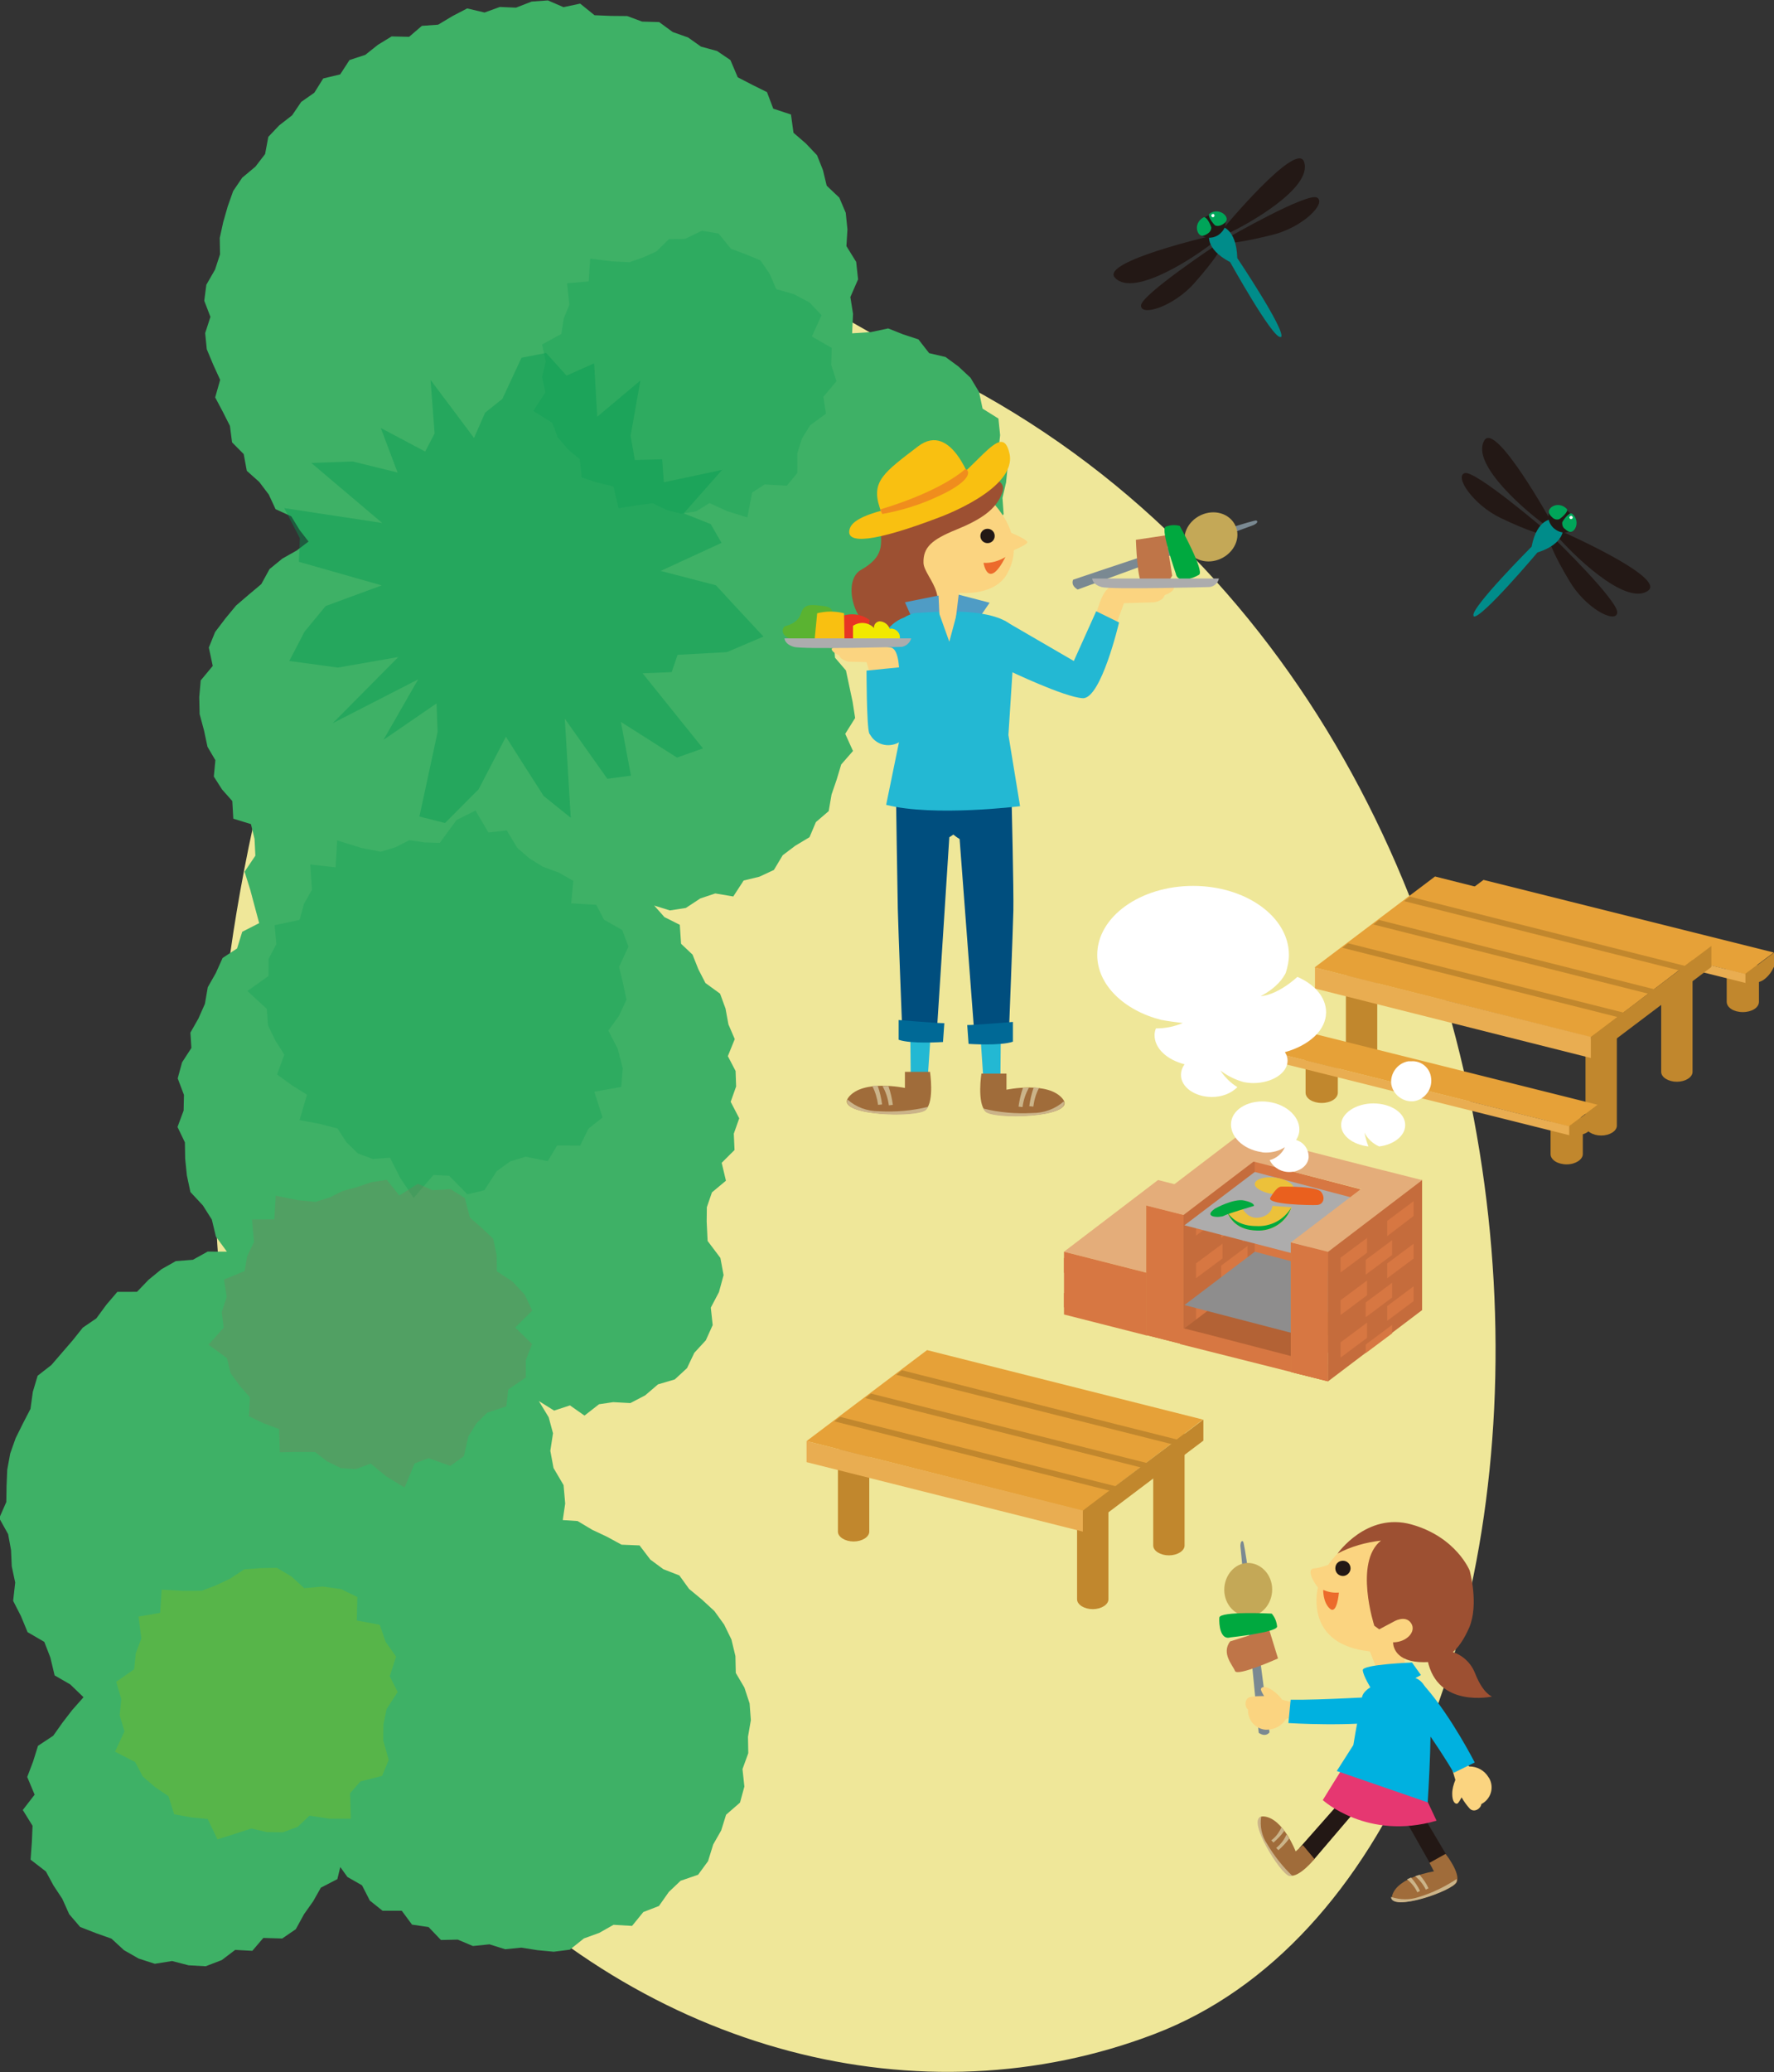 <?xml version="1.0" encoding="utf-8"?>
<!-- Generator: Adobe Illustrator 25.4.1, SVG Export Plug-In . SVG Version: 6.00 Build 0)  -->
<svg version="1.1" id="_07" xmlns="http://www.w3.org/2000/svg" xmlns:xlink="http://www.w3.org/1999/xlink" x="0px" y="0px"
	 viewBox="0 0 396.1 462.4" style="enable-background:new 0 0 396.1 462.4;" xml:space="preserve">
<rect x="0" y="0" width="396.1" height="462.4" fill="#333333" stroke="none"/>
<style type="text/css">
	.st0{fill:#EFE799;}
	.st1{fill:#3EB166;}
	.st2{opacity:0.5;}
	.st3{fill:#6FB92C;}
	.st4{opacity:0.25;}
	.st5{fill:#00984F;}
	.st6{opacity:0.4;}
	.st7{opacity:0.3;}
	.st8{fill:#7B7A5A;}
	.st9{fill:#C1872D;}
	.st10{fill:#E6A138;}
	.st11{fill:#E9AD51;}
	.st12{fill:#D77742;}
	.st13{fill:#E4AD7A;}
	.st14{fill:#D78B47;}
	.st15{fill:#C56C3C;}
	.st16{fill:#B36235;}
	.st17{fill:#ADACAC;}
	.st18{fill:#8E8D8D;}
	.st19{fill:#ECC13A;}
	.st20{fill:#EA601E;}
	.st21{fill:#00A93F;}
	.st22{fill:#FFFFFF;}
	.st23{fill:#7A8992;}
	.st24{fill:#C4A857;}
	.st25{fill:#BF7548;}
	.st26{fill:#231815;}
	.st27{fill:#A06C3A;}
	.st28{fill:#CBB489;}
	.st29{fill:#E63771;}
	.st30{fill:#FBD480;}
	.st31{fill:#9D5032;}
	.st32{fill:#00B1E0;}
	.st33{fill:#EC6B2C;}
	.st34{fill:#F9C011;}
	.st35{fill:#F08D1D;}
	.st36{fill:#23B8D3;}
	.st37{fill:#004E7E;}
	.st38{fill:#006996;}
	.st39{fill:#4F9CC5;}
	.st40{fill:#5AB331;}
	.st41{fill:#E73524;}
	.st42{fill:#F1E900;}
	.st43{fill:#ACACAD;}
	.st44{fill:#008C8A;}
	.st45{fill:#00A559;}
</style>
<path id="bg" class="st0" d="M56.5,184.4c44.9-207,5.8-180.6,159.4-98.3s146,327.8,42,367.7S11.6,391.4,56.5,184.4z"/>
<g id="草" transform="matrix(0.978, -0.208, 0.208, 0.978, 0, 66.078)">
	<g id="グループ_26623">
		<path id="パス_84373" class="st1" d="M184.4,47.7l1.1-4.2l0.2-3.8l2.5-3.5l0.4-3.9l-1.4-3.9l1-3.6l0.4-3.7l-0.7-3.6l-2.2-3.2
			l-0.1-3.6L185,7.2l-1.9-3.1l-2.2-2.9l0.3-4.1L177.6-5L177-8.9l-2.9-2.3l-2.8-2.3l-0.8-4.1l-2.5-2.6l-3.3-1.7l-2.4-2.6l-3.1-1.9
			l-2.5-2.8l-3.7-0.9L150-32l-3.6-0.8l-3.5-0.9l-2.6-3.2h-3.8l-3.1-2.2l-3.6-0.5l-3.7,0.6l-3.5-0.9l-3.6,0.5l-3.6-1.7l-3.6,1
			l-3.5,1.2l-3.6-0.5l-3.3,1.8l-3.8-0.9l-3.4,1.2l-3.2,1.6l-3.7,0.4l-2.7,2.7l-3.9,0.1l-2.6,2.7l-3.3,1.4l-2.6,2.5l-3.3,1.6L66-22.3
			l-1.5,3.6l-2.7,2.3l-3.4,1.8l-2.6,2.5L53.9-9l-1.7,3.2l-1.5,3.3l-0.7,3.6l-1.8,3.1l-2.6,2.9l-1.2,3.4l0.6,3.8l-1.9,3.3l-0.4,3.6
			l0.7,3.7l0.8,3.6l-1.9,3.6l1,3.5l0.9,3.4l-0.3,3.7l2,3.1l-0.1,3.8l2.2,3l1.5,3.2l0.8,3.5l3.1,2.3l1.2,3.4l1.4,2.9L53,69.3
			l-3.5,1.1l-3.3,1.7L43.7,75l-3.2,1.7l-3.3,1.8l-2.9,2.3l-2.9,2.5l-2.1,3.1l0,4.2L26,93.2l-1.1,3.6l-0.7,3.7l0.2,3.8l0,3.7l1.1,3.3
			l-1.1,3.5l1.2,3.2l1.7,3l-0.6,3.9l3.6,2l0.1,3.4l-0.6,3.7l-3.1,3l0.4,4.2l0.2,3.9l0.2,3.8l-4.1,1.1l-1.9,3.4l-3.6,1.4l-2.2,3
			l-2.4,2.7l-1.4,3.5l-2.1,2.9l-2.4,2.7L6.9,173l-2.7,2.7L2.5,179l0.6,3.9l-0.8,3.4l-2.1,3.3l0.9,3.7l-0.7,3.6L0,200.6l0,3.8
			l2.1,3.5l1.3,3.5l0.1,3.9l1.7,3.8L1,218.2l-3.6,1.1l-3.8-0.5l-3.5,1.1l-3.3,1.7l-3.1,2.1l-4.3-0.9l-3,2.3l-2.8,2.5l-3.4,1.4
			l-2.8,2.3l-2.9,2.2l-2.9,2.2l-3.5,1.7l-1.8,3.3l-1.3,3.6l-2.3,2.8l-2.3,2.9l-1.9,3.1l-1.4,3.4l-0.9,3.5l-0.8,3.5l-2.3,3.2l1.2,3.9
			l-0.1,3.6l-0.6,3.6v3.7l-1.3,3.9l1,3.7l0.7,3.8l3.2,2.9l0.6,3.7l0.1,4.1l3,2.7l2.3,3.4l-3.1,2.3l-2.7,2.3l-2.6,2.4l-3.8,1.5
			l-1.8,3.2l-2,3.1l0.8,4.2l-3.3,2.8l1.4,3.9l-0.9,3.5l-1.1,3.8l2.8,3.3l1,3.4l1.3,3.3l0.8,3.7l1.8,3.3l3.2,2.1l3.1,1.9l2.2,3.1
			l2.8,2.5l3.3,1.9l3.9,0.2l3.4,1.7l3.7,1l3.8-0.6l3.4-1.6l3.7,1l3-2.3l4.1,1l3.4-1.4l2.5-2.9l2.6-2.4l2.3-2.6l4-1.1l1.2-2.5
			l1.1,2.5l2.8,2.5l1,3.7l2.3,2.8l4.2,0.9l1.6,3.5l3.5,1.3l2.1,3.4l3.7,0.7l3,2.1l3.7,0.4l3.2,1.8l3.6,0.4l3.4,1.3l3.5,1.1l3.6,0.3
			l3.6-1.8l3.6-0.5l3.5-1.1l4,1.1l3.1-2.5l3.7-0.6l2.8-2.6l3.1-1.9l4.1-0.5l2.8-2.5l1.9-3.4l2.4-2.7l1.8-3.2l3.6-2l1.7-3.3l0.4-3.9
			l2-3.2l0.7-3.6l1.4-3.5l0.5-3.7l-0.4-3.7l-1.2-3.6l0.7-3.7l-0.1-3.8l-0.9-3.6l-1.5-3.4l-2.2-3.1l-2.3-2.9l-1.5-3.4l-3.2-2.1
			l-2.4-2.7l-1.7-3.6l-3.9-1l-2.8-2.4l-2.9-2.2l-2.8-2.6l-3.2-0.9l1.3-3.5l0.5-4.1l-1.4-4.2l0.1-3.9l1.4-3.7l-0.2-3.7l-1.4-4
			l2.9,2.8l3.7-0.4l2.7,2.9l3.7-1.8l3.2,0.2l3.7,1l3.6-1l3.3-1.8l3.9-0.3l3.2-1.9l2.3-3l3.1-2.2l2.2-3l0.4-3.9l2.5-3l1.8-3.5
			l0.1-3.9l-2-4.3l0.7-4.3l0.7-3.1l1.8-3l3.6-1.9l-0.1-4.1l3.4-2.2l0.6-3.6l1.9-3.1l-1.1-4l1.9-3.1l0.6-3.4l-1-3.6l2.3-3.4l-0.7-3.5
			l0.1-3.6l-0.5-3.5l-2.7-3l-0.9-3.3l-0.6-3.5l-2-2.9l0.6-4.2l-3-2.4l-1.7-3l3.2,1.8l3.6,0.2l3.6-1.4l3.5-0.4l3.8,1.5l3-3l3.6-0.1
			l3.5-0.8l2.6-2.8l3.2-1.5l3.5-1.2l2.1-3l3.3-1.8l1.4-3.5l1.8-3l1.7-3.1l3.2-2.4l-0.9-4.1l2.9-3l0.2-3.7v-3.6l0-3.5l-1.8-3.3
			l0.4-3.1l2.5,0.6l3.1,0.6l3.2,0.3l3.4-2l3.7,1.1l3-2.5l3.4-0.7l3.5-0.8l3.1-1.6l3.2-1.6l2.4-2.6l2.9-2.1l1.4-3.4l1.5-3.2l2.8-2.5
			l0.5-3.6l1.5-3.2l1.1-3.4l-1.4-3.6l1.2-3.6l0.4-3.7l-3-2.9l0-3.8l-1.2-3.5l-2.1-3l-2.4-2.7l-3.4-1.6l-1.7-3.5l-3.1-1.8l-3-2
			l-3.9,0L184.4,47.7z"/>
	</g>
	<g id="グループ_26624" transform="translate(23.36 330.052)" class="st2">
		<path id="パス_84374" class="st3" d="M-32.7-39.4l-3.4,0.8l-3.3,0.5l-3.9-0.8l-4.8-1.3l-1.4,5l-4.9-0.2l-0.4,4.9l-1.9,3
			l-1.1,3.4l-4.5,1.9l0.3,4l-1.1,3.5l0.3,3.7l-3,4l3.9,3.2l1,3.5l2.2,2.9l2.5,2.6l0.4,4.2l3.6,1.5l3.5,1.1l1.2,4.9l4.2-0.4l3.7-0.4
			l3.2,1.5l3.5,0.8l3.5-0.5l3.1-1.9l4.2,1.6l4.7,1l1-5.6l2.8-2.1l5-0.2l2.2-3.2l-0.3-4.5l0.8-3.5l1.4-3.2l3.2-3.2l-1-3.8l2.3-4
			l-1.6-3.7l-0.5-4l-4.8-2l1.2-5.1l-3.2-2.5l-3.9-1.4l-4.1-0.5l-2.2-3.1l-2.8-2.6l-3.6-0.7l-3.6-0.5L-32.7-39.4z"/>
	</g>
	<g id="グループ_26625" transform="translate(87.581 175.366)" class="st4">
		<path id="パス_84375" class="st5" d="M-23.4-37.6l-3.4,0.9l-3.4,0.3l-4-1.7l-5-2.8l-1.6,5.8l-5.4-1.8l-0.8,5.6l-2.4,2.7
			l-1.7,3.3l-5.7,0l-0.5,4.2l-2.4,2.9l-0.8,3.7l-5.3,2.3l3.4,4.8l-0.5,3.6l0.9,3.7l1.3,3.5l-2.5,4l2.8,3.1l2.8,2.7l-2.8,5.2l4.3,1.8
			l3.6,1.8l1.3,3.4l2,3l3,1.9l3.8,0.5l1.3,4.9l2,5l5.4-4.1l3.4,0.9l3.1,4.9l3.9-0.1l3.6-3.6l3.4-1.5l3.6-0.3l4.6,2l2.8-3l5,1.1
			l2.6-3.3l3.6-1.8l-0.6-6l6.1,0.2l1.2-4l-0.2-4.5l-1.2-4.4l3-2.7l2.4-3.2l0-3.8l-0.1-3.7l3-4l-0.6-3.9l-3.5-3.1l-1-3.6L9-16.3
			l1.5-4.8l-2.8-2.5l-3.2-2L2-28l-2.2-2.9l-1.5-4.3l-4.1-0.4l-1.8-5.4l-4.6,1.2l-4.7,4.2l-3.3-0.8L-23.4-37.6z"/>
	</g>
	<g id="グループ_26626" transform="translate(176.961 59.326)" class="st4">
		<path id="パス_84376" class="st5" d="M-31.5-38.6l-3.2,0.7l-3.2,0.4l-3.8-1l-4.6-1.6l-1.4,4.9l-4.8-0.6L-53-31l-1.9,2.8
			l-1.2,3.2l-4.7,1.4l0,3.9l-1.5,3.2l0,3.5l-3.5,3.5l3.6,3.5l0.5,3.4l1.7,3.1l2.1,2.7l-0.4,4.1l3.3,1.9l3.2,1.5l0.1,5l4.1,0.2
			l3.6,0.3l2.7,2.1l3,1.5l3.4,0.2l3.3-1.2l3.5,2.6l4.1,2.3l2.2-5.2l3.1-1.2l4.8,1.3l2.9-2.3l0.9-4.3l1.7-3L-6,6.5l4-1.8l0.2-3.8
			l3.6-2.8L1.4-5.7l0.9-3.7l-3.8-3.4L1.6-17l-2-3.3l-3.1-2.6l-3.6-1.9l-0.7-3.6l-1.4-3.4l-2.9-2l-3-1.9l-2-3.9l-3.5-1.4l-4.1,1
			l-3.5-0.7L-31.5-38.6z"/>
	</g>
	<g id="グループ_26627" transform="translate(111.951 78.772)" class="st6">
		<path id="パス_84377" class="st5" d="M-11.4-30.8l-3.6,5l-6.8-14.7l-1.6,11.9l-2.9,3.5l-8.6-7.2l1.6,10.5l-9.3-4.5l-9.1-1.6
			L-39-11.5l-20.7-7.8l2,7.3L-59-6.9l17,9L-55.2,4L-61,8.6l-4.7,5.7l10.3,3.7l13.7,0.5l-17.4,11.4l20.7-5.6l-10.4,11.6l13.3-5.5
			l-1.1,6.3l-7.9,17.6l5.3,2.6l8.9-5.8l8.4-10.2l2.3,6.2l3.2,8.5l4.9,6l3.3-21.9l6.5,15.1l5.3,0.4L3.9,43l10.6,10.4l6.1-0.8
			l-9.7-19.2l6.4,1.1l2.1-3.5l10.9,1.7L39,31l-4.5-7.5L31,17.6l-11.4-5.7l14.6-3.3L32.7,4l-5.4-3.6l10.4-7.7l-13.3,0l0.7-5.1l-6-1.1
			l0.2-5.5l4.7-11.6l-11.1,5.9l1.8-11.8l-6.6,1.4L4.7-41l-5.6-0.1L-7-33L-11.4-30.8z"/>
	</g>
	<g id="グループ_26628" transform="translate(62.666 250.258)" class="st7">
		<path id="パス_84378" class="st8" d="M-29.4-39l-3.2,0.8l-3.2,0.3l-3.8-1.2l-4.6-2l-1.4,5.1l-4.9-1l-0.6,5l-2.1,2.7l-1.3,3.2
			l-4.9,0.9l-0.2,3.9l-1.8,3.1l-0.3,3.5l-4.1,3l3.4,3.8l0.1,3.4l1.4,3.2l1.7,3l-1.1,4.1l3,2.3l3,1.9l-0.9,5.1l4.1,0.8l3.6,0.8
			l2.2,2.6l2.7,2.1l3.2,0.9l3.5-0.5l2.8,3.5l3.5,3.3l3.3-4.8l3.3-0.5l4.4,2.7l3.4-1.5l1.9-4.1l2.4-2.5l2.8-1.8l4.5-0.5l1.2-3.6
			L2,10.2l0.8-3.8l2.1-3.2L2-1.2l4.5-2.9L5.6-7.9l-2.1-3.5l-2.9-2.9l0.7-3.6l0-3.7l-2-2.9l-2.1-2.8l-0.2-4.5l-2.7-2.6L-9.7-35
			l-2.9-2.1l-4.6,1.7l-2-4l-3.5-0.2l-3.4,0.4L-29.4-39z"/>
	</g>
</g>
<g id="バーベキュー" transform="translate(252.991 222.072)">
	<g id="グループ_26663" transform="translate(105.42)">
		<g id="グループ_26661" transform="translate(39.329 0.759)">
			<path id="パス_84433" class="st9" d="M-12.2-8.7v9.4C-12.2,2-10.6,3-8.6,3S-5,2-5,0.7v-8.1"/>
			<path id="パス_84434" class="st9" d="M-66.9-22.4v9.4c0,1.3,1.6,2.3,3.6,2.3s3.6-1,3.6-2.3v-8.1"/>
			<path id="パス_84435" class="st10" d="M-8.1-5.5l-64.8-16.2l6.4-4.8l64.8,16.2L-8.1-5.5z"/>
			<path id="パス_84436" class="st11" d="M-8-3.5l-64.8-16.2v-2L-8-5.5V-3.5z"/>
			<path id="パス_84437" class="st9" d="M-8-3.5c0,0,2.8,0.4,4.3-0.9c0.9-0.7,1.6-1.7,2.1-2.8v-3.1L-8-5.5L-8-3.5z"/>
		</g>
		<path id="パス_84438" class="st9" d="M-4.4,11.4v17.7c0,1.2,1.6,2.2,3.5,2.2s3.5-1,3.5-2.2V1.6"/>
		<path id="パス_84439" class="st9" d="M-57.9-3.7v17.7c0,1.2,1.6,2.2,3.5,2.2s3.5-1,3.5-2.2v-27.5"/>
		<path id="パス_84440" class="st9" d="M12.5-0.6v17.7c0,1.2,1.6,2.2,3.5,2.2s3.5-1,3.5-2.2V-8.7"/>
		<path id="パス_84441" class="st10" d="M-3.2,9.4L-64.9-6.2l26.9-20.3l61.6,15.5L-3.2,9.4z"/>
		<path id="パス_84442" class="st11" d="M-3.2,14L-64.8-1.5v-4.7L-3.2,9.3V14z"/>
		<path id="パス_84443" class="st9" d="M-3.2,14L23.7-6.3V-11L-3.2,9.3V14z"/>
		<path id="パス_84444" class="st9" d="M2.9,4.9l-61.6-15.5l1.3-1L4.2,3.9L2.9,4.9z"/>
		<path id="パス_84445" class="st9" d="M9.8-0.3l-61.6-15.5l1.3-1L11.1-1.3L9.8-0.3z"/>
		<path id="パス_84446" class="st9" d="M16.7-5.5L-44.9-21l1.3-1L18-6.5L16.7-5.5z"/>
		<g id="グループ_26662" transform="translate(0 34.736)">
			<path id="パス_84447" class="st9" d="M-12.2-8.7v9.4c0,1.3,1.6,2.3,3.6,2.3S-5,1.9-5,0.7v-8.1"/>
			<path id="パス_84448" class="st9" d="M-66.9-22.4v9.4c0,1.3,1.6,2.3,3.6,2.3s3.6-1,3.6-2.3v-8.1"/>
			<path id="パス_84449" class="st10" d="M-8.1-5.5l-64.8-16.2l6.4-4.8l64.8,16.2L-8.1-5.5z"/>
			<path id="パス_84450" class="st11" d="M-8-3.5l-64.8-16.2v-2L-8-5.5V-3.5z"/>
			<path id="パス_84451" class="st9" d="M-8-3.5c0,0,2.8,0.4,4.3-0.9c0.9-0.7,1.6-1.7,2.1-2.8v-3.1L-8-5.5V-3.5z"/>
		</g>
	</g>
	<g id="グループ_26664" transform="translate(0 105.679)">
		<path id="パス_84452" class="st9" d="M-12.5,11.4v17.7c0,1.2,1.6,2.2,3.5,2.2s3.5-1,3.5-2.2V1.6"/>
		<path id="パス_84453" class="st9" d="M-65.9-3.7V14c0,1.2,1.6,2.2,3.5,2.2s3.5-1,3.5-2.2v-27.5"/>
		<path id="パス_84454" class="st9" d="M4.5-0.6v17.7c0,1.2,1.6,2.2,3.5,2.2s3.5-1,3.5-2.2V-8.7"/>
		<path id="パス_84455" class="st10" d="M-11.2,9.4L-72.9-6.2l26.9-20.3l61.6,15.5L-11.2,9.4z"/>
		<path id="パス_84456" class="st11" d="M-11.2,14L-72.9-1.5v-4.7l61.7,15.5V14z"/>
		<path id="パス_84457" class="st9" d="M-11.2,14L15.7-6.3V-11L-11.2,9.3V14z"/>
		<path id="パス_84458" class="st9" d="M-5.1,4.9l-61.6-15.5l1.3-1L-3.8,3.9L-5.1,4.9z"/>
		<path id="パス_84459" class="st9" d="M1.8-0.3l-61.6-15.5l1.3-1L3.1-1.3L1.8-0.3z"/>
		<path id="パス_84460" class="st9" d="M8.7-5.5L-52.9-21l1.3-1L10-6.5L8.7-5.5z"/>
	</g>
	<g id="グループ_26667" transform="translate(57.375 57.428)">
		<path id="パス_84461" class="st12" d="M-15.9,26.2l-27.5-6.7v-3.8l12.4-9.4l23.5,4L-15.9,26.2z"/>
		<path id="パス_84462" class="st13" d="M-32.5-11.3l-19.3-4.9l-21,16l19.3,4.9L-32.5-11.3z"/>
		<path id="パス_84463" class="st12" d="M-54.3,18.5l-18.5-4.7v-14l18.5,4.7V18.5z"/>
		<g id="グループ_26665" transform="translate(18.394)">
			<path id="パス_84464" class="st14" d="M-64.5,20.5l-8.3-2.1v-28.9l8.3,2.1V20.5z"/>
			<path id="パス_84465" class="st12" d="M-64.5,20.5l-8.3-2.1v-28.9l8.3,2.1V20.5z"/>
			<path id="パス_84466" class="st15" d="M-64.5,20.5l21-15.9v-29.1l-21,15.9V20.5z"/>
			<path id="パス_84467" class="st13" d="M-43.5-24.4l-8.3-2.1l-21,16l8.3,2.1L-43.5-24.4z"/>
			<path id="パス_84468" class="st12" d="M-61.7-3.8l5.9-4.4v-3.3l-5.9,4.4V-3.8z"/>
			<path id="パス_84469" class="st12" d="M-51.3-11.9l5.9-4.4v-3.3l-5.9,4.4V-11.9z"/>
			<path id="パス_84470" class="st12" d="M-56.1-3.3l5.9-4.4V-11l-5.9,4.5V-3.3z"/>
			<path id="パス_84471" class="st12" d="M-61.7,5.7l5.9-4.4v-3.3l-5.9,4.4V5.7z"/>
			<path id="パス_84472" class="st12" d="M-51.3-2.4l5.9-4.4v-3.3l-5.9,4.4V-2.4z"/>
			<path id="パス_84473" class="st12" d="M-56.1,6.2l5.9-4.4v-3.3l-5.9,4.4V6.2z"/>
			<path id="パス_84474" class="st12" d="M-61.7,15.2l5.9-4.4V7.4l-5.9,4.4V15.2z"/>
			<path id="パス_84475" class="st12" d="M-51.3,7l5.9-4.4v-3.3l-5.9,4.4V7z"/>
			<path id="パス_84476" class="st12" d="M-56.1,14.2l5.9-4.4V7.9l-5.9,4.4V14.2z"/>
			<path id="パス_84477" class="st12" d="M-65.2-3.1l-7-1.7V-8l7,1.8V-3.1z"/>
			<path id="パス_84478" class="st12" d="M-65.2,5.8l-7-1.7V0.8l7,1.8V5.8z"/>
			<path id="パス_84479" class="st12" d="M-65.2,14.6l-7-1.7V9.6l7,1.7V14.6z"/>
			<path id="パス_84480" class="st12" d="M-65.2,20.3l-7-1.8v-1.5l7,1.8V20.3z"/>
		</g>
		<path id="パス_84481" class="st12" d="M-13.9,28.7l-33-8.3v-3.7l33,8.3V28.7z"/>
		<path id="パス_84482" class="st12" d="M-4.9,14.9l-25.3-6.5v-28.7l25.3,6.6V14.9z"/>
		<path id="パス_84483" class="st13" d="M-0.9-18.2l-25-6.4l-5.3,4.1l25,6.4L-0.9-18.2z"/>
		<path id="パス_84484" class="st16" d="M-4.8,11.6L-30.2,5l-15.7,11.9l25.4,6.6L-4.8,11.6z"/>
		<path id="パス_84485" class="st17" d="M-4.8-11.3L-30.2-18L-45.9-6.1l25.4,6.6L-4.8-11.3z"/>
		<path id="パス_84486" class="st18" d="M-4.8,6.4l-25.4-6.6l-15.7,11.9l25.4,6.6L-4.8,6.4z"/>
		<g id="グループ_26666" transform="translate(50.662 8.224)">
			<path id="パス_84487" class="st14" d="M-64.5,20.5l-8.3-2.1v-28.9l8.3,2.1V20.5z"/>
			<path id="パス_84488" class="st12" d="M-64.5,20.5l-8.3-2.1v-28.9l8.3,2.1V20.5z"/>
			<path id="パス_84489" class="st15" d="M-64.5,20.5l21-15.9v-29.1l-21,15.9V20.5z"/>
			<path id="パス_84490" class="st13" d="M-43.5-24.4l-8.3-2.1l-21,16l8.3,2.1L-43.5-24.4z"/>
			<path id="パス_84491" class="st12" d="M-61.7-3.8l5.9-4.4v-3.3l-5.9,4.4V-3.8z"/>
			<path id="パス_84492" class="st12" d="M-51.3-11.9l5.9-4.5v-3.3l-5.9,4.4V-11.9z"/>
			<path id="パス_84493" class="st12" d="M-56.1-3.3l5.9-4.4V-11l-5.9,4.4V-3.3z"/>
			<path id="パス_84494" class="st12" d="M-61.7,5.7l5.9-4.4v-3.3l-5.9,4.4V5.7z"/>
			<path id="パス_84495" class="st12" d="M-51.3-2.5l5.9-4.4v-3.3l-5.9,4.4V-2.5z"/>
			<path id="パス_84496" class="st12" d="M-56.1,6.2l5.9-4.4v-3.3l-5.9,4.4V6.2z"/>
			<path id="パス_84497" class="st12" d="M-61.7,15.2l5.9-4.4V7.4l-5.9,4.4V15.2z"/>
			<path id="パス_84498" class="st12" d="M-51.3,7l5.9-4.4v-3.3l-5.9,4.4V7z"/>
			<path id="パス_84499" class="st12" d="M-56.1,14.2l5.9-4.4V7.9l-5.9,4.4V14.2z"/>
			<path id="パス_84500" class="st12" d="M-65.1-3.1l-7-1.7V-8l7,1.7V-3.1z"/>
			<path id="パス_84501" class="st12" d="M-65.1,5.8l-7-1.8V0.8l7,1.8V5.8z"/>
			<path id="パス_84502" class="st12" d="M-65.1,14.6l-7-1.8V9.6l7,1.7V14.6z"/>
			<path id="パス_84503" class="st12" d="M-65.1,20.3l-7-1.7v-1.5l7,1.8V20.3z"/>
		</g>
		<path id="パス_84504" class="st12" d="M-55.7,8.5l-7-1.8V3.6l7,1.7V8.5z"/>
		<path id="パス_84505" class="st12" d="M-63.7,10.6l-7-1.8V5.6l7,1.8V10.6z"/>
		<path id="パス_84506" class="st12" d="M-55.7,16.3l-7-1.8v-3.2l7,1.8V16.3z"/>
		<path id="パス_84507" class="st12" d="M-71.2,4.9l-1.6-0.4V1.2l1.6,0.4V4.9z"/>
		<path id="パス_84508" class="st12" d="M-71.2,12.6l-1.6-0.4V9l1.6,0.4V12.6z"/>
	</g>
	<path id="パス_84509" class="st19" d="M35.9,43.2c-0.1,1-2.2,1.6-4.6,1.2s-4.3-1.4-4.1-2.4s2.2-1.6,4.6-1.3S36,42.2,35.9,43.2z"
		/>
	<path id="パス_84510" class="st20" d="M30.7,45.1c0,0,1.3-2.4,2.4-2.4c1.1,0,7.9-0.1,8.9,1.2s0.5,2.8-0.9,2.9
		S29.4,46.7,30.7,45.1z"/>
	<path id="パス_84511" class="st19" d="M20.6,47.1h3.6c0,0,1.2,3.3,4.5,2.4c2.4-0.7,2.4-2.5,2.4-2.5l4.3,0.3
		c-1.1,3.3-4.3,5.4-7.7,5.2C22.1,52.4,20.9,48.6,20.6,47.1z"/>
	<path id="パス_84512" class="st21" d="M27.5,51.5c-3.6,0-5.5-1.6-6.5-3.2c0.7,1.7,2.3,4.1,6.6,4.2c3.4,0.2,6.6-1.9,7.7-5.1
		C33.7,50.1,30.7,51.7,27.5,51.5z"/>
	<path id="パス_84513" class="st21" d="M18.3,47.6c0,0,4.1-2.3,6.5-1.8S27,47,27,47s-5.8,1.7-6.7,2.2S15.4,49.6,18.3,47.6z"/>
	<path id="パス_84514" class="st22" d="M30.3,23.8c4.2,0.6,7.2,3.6,6.8,6.7c-0.1,0.6-0.3,1.2-0.7,1.8c1.8,0.5,2.9,2.2,2.8,4
		c-0.3,2.1-2.6,3.4-5,3.1c-1.6-0.2-3-1.2-3.7-2.6c1.5-0.4,2.8-1.5,3.4-2.9c-1.2,0.8-2.7,1.2-4.2,1.2c-0.3,0-0.7,0-1-0.1
		c-4.2-0.6-7.2-3.6-6.8-6.7S26.2,23.2,30.3,23.8z"/>
	<path id="パス_84515" class="st22" d="M13.4-24.4c11.8,0,21.4,6.9,21.4,15.4c0,1.4-0.3,2.7-0.7,4l0,0c-0.6,1.2-2,3.3-5.6,5.2
		c0,0,3.4,0,8.2-4.3c3.9,1.7,6.4,4.6,6.4,7.9c0,4-3.8,7.4-9.2,8.9c0.4,0.6,0.6,1.2,0.6,1.9c0,2.8-3.5,5-7.7,5c-0.7,0-1.3-0.1-2-0.2
		c-1.9-0.5-3.7-1.4-5.3-2.6c1,1.5,2.3,2.8,3.8,3.7c-1.5,1.5-3.6,2.2-5.7,2.2c-3.8,0-6.9-2.2-6.9-4.9c0-0.9,0.3-1.7,0.8-2.4
		c-3.9-1-6.7-3.5-6.7-6.5c0-0.5,0.1-1,0.3-1.5c2.1,0,4.1-0.4,6-1.2C9.5,6,7.9,5.8,6.3,5.5c0,0,0,0,0,0c0,0,0,0,0,0C-2,3.4-8-2.3-8-9
		C-8-17.5,1.6-24.4,13.4-24.4z"/>
	<g id="グループ_26668" transform="translate(119.356 41.135)">
		<path id="パス_84516" class="st22" d="M-52.8-22.6c0.3,2.4-1.4,4.7-3.8,5.1c-2.4,0.3-4.7-1.4-5.1-3.8c-0.3-2.4,1.4-4.7,3.8-5.1
			c0.2,0,0.4,0,0.6,0C-55-26.6-53-24.9-52.8-22.6z"/>
		<path id="パス_84517" class="st22" d="M-65.7-17c-3.9,0-7.2,2.2-7.2,4.8c0,2.4,2.6,4.4,6.1,4.8c-0.4-1-0.7-2.1-0.9-3.1
			c0.7,1.4,1.9,2.5,3.3,3.1c3.3-0.4,5.8-2.4,5.8-4.7C-58.5-14.8-61.7-17-65.7-17z"/>
	</g>
</g>
<g id="親子" transform="translate(247.661 124.689)">
	<g id="グループ_26675" transform="translate(97.492 241.364)">
		<g id="グループ_26669" transform="translate(0 4.395)">
			<path id="パス_84518" class="st23" d="M-64.1,16.2l-4.1-41.7c0,0,0-1.4,0.6-1s5.9,42.6,5.9,42.6S-62.5,17.3-64.1,16.2z"/>
			<path id="パス_84519" class="st24" d="M-61.1-15.8c0-3.3-2.5-5.9-5.4-5.9s-5.3,2.7-5.3,6s2.5,5.9,5.4,5.9S-61.1-12.5-61.1-15.8
				z"/>
			<path id="パス_84520" class="st25" d="M-70.5-4.2l8.7-2.7l2,6.5c0,0-9.1,4.1-9.6,2.8S-72.5-1.5-70.5-4.2z"/>
			<path id="パス_84521" class="st21" d="M-70.4-5.1c0,0,10.3-1.1,10.4-2.4c-0.1-1.1-0.5-2.1-1.2-2.9c0,0-11.6-0.6-11.7,0.9
				S-72.7-4.4-70.4-5.1z"/>
		</g>
		<path id="パス_84522" class="st26" d="M-31.2,40.3l5.9,10.4l3.5-2.2l-5.7-9.6L-31.2,40.3z"/>
		<path id="パス_84523" class="st26" d="M-43.8,33.6l-11.3,12.8l3.2,2.6l10.5-12.3L-43.8,33.6z"/>
		<g id="グループ_26671" transform="translate(38.417 74.107)">
			<path id="パス_84524" class="st27" d="M-60.8-26.5c0,0,3.4,4.3,2.5,6.3s-15.7,7-14.4,2.9s9.3-5.3,9.3-5.3l-1-1.9L-60.8-26.5z"
				/>
			<g id="グループ_26670" transform="translate(3.489 4.575)">
				<path id="パス_84525" class="st28" d="M-68.7-23.1l0.6-0.3c-0.5-1.1-1.2-2.1-2-3c-0.3,0.1-0.7,0.2-1,0.3
					C-70.1-25.3-69.3-24.3-68.7-23.1z"/>
				<path id="パス_84526" class="st28" d="M-70.6-22.5l0.6-0.3c-0.5-1.1-1.2-2.1-2-3c-0.3,0.1-0.6,0.3-0.9,0.4
					C-71.9-24.6-71.1-23.6-70.6-22.5z"/>
			</g>
			<path id="パス_84527" class="st28" d="M-58.4-20.2c0.1-0.2,0.1-0.5,0.1-0.7c-2.6,1.7-5.4,3.1-8.4,4c-2,0.7-4.2,0.7-6.3,0
				C-72.9-13.5-59.2-18.2-58.4-20.2z"/>
		</g>
		<path id="パス_84528" class="st29" d="M-45.2,28.2c0,0-4.2,6.7-4.6,7.4c0,0,9.9,9.1,25.4,4.6l-2.4-5.1L-45.2,28.2z"/>
		<path id="パス_84529" class="st30" d="M-45.8-17.9c0,0-4.2,1.7-5.9,1.8s-0.5,2.7,1,4.5"/>
		<path id="パス_84530" class="st30" d="M-38.3-25.1c0,0-14.3,6.1-12.8,17.9s17.5,9.6,17.5,9.6s12.1-3.5,11.8-9
			S-25.1-27.5-38.3-25.1z"/>
		<path id="パス_84531" class="st30" d="M-39.7,1.4l2.3,5.8l6-1.7c0,0-0.8-4.9-0.4-5.7C-31.4-1-39.7,1.4-39.7,1.4z"/>
		<path id="パス_84532" class="st26" d="M-43.6-16.1c0-0.9-0.7-1.7-1.7-1.7s-1.7,0.7-1.7,1.7c0,0.9,0.7,1.7,1.7,1.7
			C-44.4-14.4-43.6-15.2-43.6-16.1C-43.6-16.1-43.6-16.1-43.6-16.1z"/>
		<path id="パス_84533" class="st31" d="M-17.1-2.9c-2.3,5.2-5.2,8.1-11.2,7.7s-5.8-4.4-5.8-4.4c3,0,5.3-2.4,4-4.3
			s-3.9-0.3-3.9-0.3l-3.2,1.7l-1.1-0.8c0,0-4.6-14.2,1.5-19c-3.4,0.4-6.7,1.3-9.7,2.9c0,0,6.5-9.3,16.5-6.5s13,10.3,13,10.3
			S-14.9-8.1-17.1-2.9z"/>
		<g id="グループ_26673" transform="translate(8.543 65.749)">
			<path id="パス_84534" class="st27" d="M-60.2-17c0,0-3.4,4.2-5.5,3.7s-10.1-13.6-5.8-13.2s7.1,7.8,7.1,7.8l1.6-1.4L-60.2-17z"
				/>
			<g id="グループ_26672" transform="translate(3.049 2.531)">
				<path id="パス_84535" class="st28" d="M-71.8-22l0.5,0.5c0.9-0.8,1.7-1.6,2.4-2.6c-0.2-0.3-0.4-0.6-0.6-0.9
					C-70-23.8-70.8-22.8-71.8-22z"/>
				<path id="パス_84536" class="st28" d="M-72.9-23.7l0.5,0.5c0.9-0.8,1.7-1.6,2.4-2.6c-0.2-0.3-0.4-0.5-0.6-0.8
					C-71.2-25.4-71.9-24.4-72.9-23.7z"/>
			</g>
			<path id="パス_84537" class="st28" d="M-65.8-13.2c0.2,0,0.5,0,0.7,0c-2.2-2.1-4.1-4.5-5.7-7.2c-1.2-1.8-1.6-3.9-1.3-6
				C-75.3-25.8-67.9-13.7-65.8-13.2z"/>
		</g>
		<path id="パス_84538" class="st31" d="M-22.3,2.2c2.9,0.4,5.4,2.3,6.5,5.1c1.8,4.6,3.8,5.2,3.8,5.2s-12.2,2.7-14.4-8.1"/>
		<path id="パス_84539" class="st30" d="M-56.9,13.7l-2-0.5c-0.6-0.9-1.4-1.6-2.3-2.2c-1.4-0.9-2.3-0.7-2.4-0.2
			c-0.1,0.3,0.4,1.1,0.7,1.6c-1,0-2.1,0-3.1,0.2c-1.3,0.3-1.3,2.2-0.5,2.8c-0.1,2.3,1.6,4.3,3.9,4.5c0.1,0,0.2,0,0.3,0
			c1.7,0,3.4-0.9,4.3-2.4l1.2-0.3L-56.9,13.7z"/>
		<path id="パス_84540" class="st30" d="M-20.8,29.1l0.6,2c-0.4,1-0.7,2-0.7,3.1c0,1.7,0.6,2.3,1.1,2.2c0.3-0.1,0.7-0.9,1-1.4
			c0.5,0.9,1.1,1.7,1.8,2.5c1,1,2.5,0,2.6-1c2.1-1.1,2.9-3.6,1.8-5.7c-0.1-0.1-0.1-0.2-0.2-0.3c-0.9-1.5-2.5-2.4-4.3-2.4l-0.9-0.9
			L-20.8,29.1z"/>
		<g id="グループ_26674" transform="translate(15.426 31.314)">
			<path id="パス_84541" class="st32" d="M-54.5-20.7c0,0-1.7-2.7-1.8-4s11-1.7,11-1.7l2,2.8C-43.4-23.7-47.5-20.6-54.5-20.7z"/>
			<path id="パス_84542" class="st32" d="M-56.4-17.8c0,0-0.7,1.8-2,9.8l-3.7,5.8l20.3,7c0,0,1.4-21.2,0.1-24.3s-2.6-4.9-9.3-2.9
				S-56.4-17.8-56.4-17.8z"/>
			<path id="パス_84543" class="st32" d="M-51-18.9c0,0-14.7,0.9-21.4,0.8l-0.5,5.2c0,0,14.3,0.9,22.9-0.6S-51-18.9-51-18.9z"/>
			<path id="パス_84544" class="st32" d="M-46.2-17c0,0,6.9,9.4,10.2,15.2l4.7-2.3c0,0-5.1-10-10.8-16.6S-46.2-17-46.2-17z"/>
		</g>
		<path id="パス_84545" class="st33" d="M-49.7-11.3c1.1,0.5,2.3,0.7,3.5,0.6c0,0-0.4,5-2,3.6S-49.7-11.3-49.7-11.3z"/>
	</g>
	<g id="グループ_26688">
		<g id="グループ_26678" transform="translate(14.836)">
			<path id="パス_84546" class="st30" d="M-48.5,5l0.6,15.2l-6.4,0.3l-0.2-15.9L-48.5,5z"/>
			<path id="パス_84547" class="st30" d="M-42.3-14c0,0,9.8,8.1,4.7,17.3s-27.5,2.1-27.7-5.8S-54.2-24-42.3-14z"/>
			<path id="パス_84548" class="st30" d="M-37.9-6.3c0,0,4.8,1.9,4.8,2.6S-38.4-1-38.4-1L-37.9-6.3z"/>
			<path id="パス_84549" class="st26" d="M-43.6-5.1c0-0.9,0.7-1.6,1.6-1.6c0.9,0,1.6,0.7,1.6,1.6c0,0.9-0.7,1.6-1.6,1.6
				C-42.9-3.5-43.6-4.2-43.6-5.1z"/>
			<path id="パス_84550" class="st33" d="M-38-0.4c-1.5,0.9-3.2,1.4-4.9,1.3C-42.9,0.9-41.9,7.2-38-0.4z"/>
			<path id="パス_84551" class="st31" d="M-44.1-18.1c0,0,6.7-0.5,5.4,3.3S-43.6-8.7-49-6.5s-7.4,3.9-7.3,7.4s8.6,9.2-2.7,15
				S-75.6,5.5-70.3,2.5s4.6-5.7,4.4-9.5S-54.5-17.3-44.1-18.1z"/>
			<g id="グループ_26677">
				<path id="パス_84552" class="st34" d="M-45.4-16.4c0,0-4.5-14.5-12.1-8.7s-10.5,7.8-8.6,13.6s1.5,3.8,1.5,3.8"/>
				<g id="グループ_26676" transform="translate(0 0.399)">
					<path id="パス_84553" class="st34" d="M-52.9-9.6c0,0,17.6-6.3,15.8-14.3s-7.4,4.5-19,11c0,0-15.1,1.6-16.6,5.6
						S-66.8-4.3-52.9-9.6z"/>
					<path id="パス_84554" class="st35" d="M-46.9-20.5c0,0-4.8,4.8-19.1,9.1l0.5,1c4.4-0.8,8.6-2.1,12.6-4
						C-47-17.1-45.3-19.5-46.9-20.5z"/>
				</g>
			</g>
		</g>
		<path id="パス_84555" class="st30" d="M1.4,15.1l1.9-5.2l6.8-0.2c1.9-0.4,2.2-1.3,2.3-1.6c1.7-0.6,2.5-1.6,1.8-1.9
			c-1-0.4-11.7-0.7-13.8,0S-3,12.7-3,12.7"/>
		<g id="グループ_26679" transform="translate(64.663 16.157)">
			<path id="パス_84556" class="st23" d="M-71.7-9.3l39.3-14.4c0,0,1.3-0.6,0.6-1c-0.7-0.4-40.9,13.2-40.9,13.2
				S-73.4-10.3-71.7-9.3z"/>
			<path id="パス_84557" class="st24" d="M-44.2-25.9c3-1.4,6.4-0.4,7.7,2.3s-0.2,6-3.2,7.4s-6.4,0.4-7.7-2.3
				S-47.2-24.5-44.2-25.9z"/>
			<path id="パス_84558" class="st25" d="M-50.6-12.4l-1.4-9l-6.7,1c0,0,0.3,9.9,1.6,9.9S-52.1-9.4-50.6-12.4z"/>
			<path id="パス_84559" class="st21" d="M-49.8-12.9c0,0-3.4-9.7-2.3-10.4c1-0.4,2.1-0.5,3.2-0.2c0,0,5.6,10.1,4.3,10.9
				S-49.4-10.5-49.8-12.9z"/>
		</g>
		<path id="パス_84560" class="st36" d="M-23.4,13.8l15.5,9l5-11.1l5.1,2.5c0,0-4,17.1-8.1,16.9s-16.6-6.2-16.6-6.2L-23.4,13.8z"
			/>
		<g id="グループ_26682" transform="translate(25.302 77.236)">
			<path id="パス_84561" class="st37" d="M-64.8-25.2c-0.1-0.5-0.2-0.8-0.2-0.8l3.4,0.4l6.6-0.8c-0.1,0.5-0.2,1.1-0.4,1.6l8.3,1
				c0,0,0.5,20.7,0.4,25.1s-1,27.4-1,27.4l-7.7,0.2l-3.3-43.6c-0.5-0.3-0.9-0.6-1.4-1c-0.3,0.2-0.6,0.4-0.9,0.6l-2.8,43.6l-7.7-0.2
				c0,0-0.9-23-1-27.4s-0.4-25.1-0.4-25.1L-64.8-25.2z"/>
			<path id="パス_84562" class="st36" d="M-49.5,28.8l-0.1,10.3l-3.8-0.3l-0.6-8.9L-49.5,28.8z"/>
			<g id="グループ_26681" transform="translate(18.764 64.123)">
				<path id="パス_84563" class="st27" d="M-72.6-26.5c0,0-1,6.5,0.9,8.4s20.5,1.4,17.3-2.7S-67-22.9-67-22.9l0-3.6L-72.6-26.5z"
					/>
				<g id="グループ_26680" transform="translate(8.589 3.074)">
					<path id="パス_84564" class="st28" d="M-72-22.1l-0.9-0.1c0.2-1.4,0.5-2.8,1-4.2c0.4,0,0.8,0,1.3,0
						C-71.3-25.1-71.8-23.7-72-22.1z"/>
					<path id="パス_84565" class="st28" d="M-69.6-22.2l-0.9-0.1c0.2-1.4,0.5-2.8,1-4.2c0.4,0,0.8,0.1,1.2,0.1
						C-69-25.1-69.4-23.7-69.6-22.2z"/>
				</g>
				<path id="パス_84566" class="st28" d="M-71.7-18c-0.2-0.2-0.4-0.5-0.5-0.7c3.6,0.9,7.3,1.2,11,1c2.6,0,5.1-0.9,7-2.6
					C-52.7-16.6-69.9-16.2-71.7-18z"/>
			</g>
			<path id="パス_84567" class="st38" d="M-46.8,26.1c0,0-8.4,0.7-10.2,0.7l0.3,4.2c0,0,7.1,0.5,9.9-0.5L-46.8,26.1z"/>
		</g>
		<path id="パス_84568" class="st39" d="M-34.5,15.4l0.9-7.4l6.9,1.8l-2.4,3.5"/>
		<path id="パス_84569" class="st39" d="M-37.8,15l-0.3-6.8l-7.5,1.5l1.5,3.4"/>
		<path id="パス_84570" class="st36" d="M-46.8,35.3c-0.3-0.9-5.3-14.6-3.5-18.3c1-1.8,2.6-3.2,4.5-3.9c0.8-0.5,1.6-0.8,2.4-1
			l5.3-0.3l2.4,6.7l1.8-6.7c0,0,10.8-0.1,12.9,4.2l-1.5,23.3l2.6,15.9c0,0-19.3,2.4-29.9-0.3l3.3-16.1L-46.8,35.3z"/>
		<g id="グループ_26683" transform="translate(10.918 45.945)">
			<path id="パス_84571" class="st30" d="M-72.6-26.1c0.9-0.4,11.3-0.6,13.1,0s1.7,5.8,1.7,5.8l-0.6-0.2l-5.9,0.3l-0.8-2.7
				l-4.1-0.1c-1.6-0.4-1.9-1.1-2-1.4C-72.6-25-73.3-25.8-72.6-26.1z"/>
			<path id="パス_84572" class="st36" d="M-55.1-22c0,0,1.1,14-2,16.5c-2.1,1.7-5.1,1.5-6.8-0.6c-0.2-0.3-0.4-0.6-0.6-0.9
				c-0.6-1.8-0.6-14-0.6-14L-55.1-22z"/>
		</g>
		<g id="グループ_26684" transform="translate(0 36.848)">
			<path id="パス_84573" class="st40" d="M-61.9-24.2c0,0,0.8-1.8-1.8-2.1s-4.4-0.7-5.1,1.6s-3.3,2.8-3.6,2.9s-1.5,1.8,1.4,2.9
				c2,0.7,4.1,1,6.2,0.9L-61.9-24.2z"/>
			<path id="パス_84574" class="st41" d="M-53.5-23.2c-1.8-1.3-4-1.6-6.1-0.9c-0.9,1.5-1.2,3.3-0.8,5.1l6.1,0.8L-53.5-23.2z"/>
			<path id="パス_84575" class="st34" d="M-59.1-18.8l-0.1-5.9c-2-0.5-4-0.5-6,0l-0.6,6.2L-59.1-18.8z"/>
			<path id="パス_84576" class="st42" d="M-46.8-18.8c0.3-1-0.3-2.1-1.4-2.4c-0.3-0.1-0.6-0.1-0.8,0c-0.3-1-1.3-1.7-2.3-1.7
				c-0.8,0.1-1.3,0.8-1.2,1.5c0,0,0,0,0,0c-1.2-1.3-3.2-1.5-4.7-0.5v3.6L-46.8-18.8z"/>
			<path id="パス_84577" class="st43" d="M-44.2-19.1h-28.3c0,0,0,1.3,2.1,1.9s24.1,0,24.1,0C-45.3-17.4-44.5-18.1-44.2-19.1z"/>
		</g>
		<path id="パス_84578" class="st43" d="M24.5,4.4H-3.8c0,0,0,1.3,2.1,1.9s24.1,0,24.1,0C23.4,6.2,24.3,5.4,24.5,4.4z"/>
		<g id="グループ_26687" transform="translate(14.29 129.413)">
			<path id="パス_84579" class="st36" d="M-58.7-23.8l0.1,10.3l3.8-0.2l0.6-8.9L-58.7-23.8z"/>
			<g id="グループ_26686" transform="translate(0 11.556)">
				<path id="パス_84580" class="st27" d="M-54.3-26.5c0,0,1,6.5-0.9,8.4s-20.5,1.4-17.3-2.7s12.6-2.1,12.6-2.1l0-3.6L-54.3-26.5z
					"/>
				<g id="グループ_26685" transform="translate(5.609 3.073)">
					<path id="パス_84581" class="st28" d="M-69.1-22.1l0.9-0.1c-0.2-1.4-0.5-2.8-1-4.2c-0.4,0-0.8,0-1.3,0
						C-69.8-25.1-69.3-23.7-69.1-22.1z"/>
					<path id="パス_84582" class="st28" d="M-71.5-22.2l0.9-0.1c-0.2-1.4-0.5-2.8-1-4.2c-0.4,0-0.8,0-1.2,0.1
						C-72.1-25.1-71.7-23.6-71.5-22.2z"/>
				</g>
				<path id="パス_84583" class="st28" d="M-55.2-18c0.2-0.2,0.4-0.5,0.5-0.7c-3.6,0.9-7.3,1.2-11,1c-2.6,0-5.1-0.9-7-2.6
					C-74.2-16.6-57-16.2-55.2-18z"/>
			</g>
			<path id="パス_84584" class="st38" d="M-61.3-26.5c0,0,8.4,0.7,10.2,0.7l-0.3,4.2c0,0-7.1,0.5-9.9-0.5L-61.3-26.5z"/>
		</g>
	</g>
</g>
<g id="グループ_26732" transform="translate(321.463 61.787)">
	<path id="パス_84762" class="st26" d="M-47.2-8.8c0,0,17.6-10.1,19.8-8.9s-3.1,6.6-9.9,8.3s-9.3,1.8-9.3,1.8"/>
	<path id="パス_84763" class="st26" d="M-48.5-10.6c0,0,16.5-19.9,18.2-15.1c2.1,5.9-13.1,14.3-17.4,16.2L-48.5-10.6z"/>
	<path id="パス_84764" class="st26" d="M-49.8-7.2c0,0-16.9,11.2-16.9,13.6c0,2.5,7.3,0.2,11.9-5c4.6-5.2,5.8-7.5,5.8-7.5"/>
	<path id="パス_84765" class="st26" d="M-50.8-9.2c0,0-25.2,5.8-21.7,9.4c4.3,4.6,18.7-5.2,22.3-8.2L-50.8-9.2z"/>
	<path id="パス_84766" class="st44" d="M-48.9-11.3l-1.1,0.7l-0.3,0.2l-1.1,0.7c0,0-1.3,3.3,4.6,6.4c0,0,9.4,16.9,11.2,16.7l0,0
		c0,0,0,0,0.1,0s0,0,0.1,0l0,0c1-1.5-9.8-17.6-9.8-17.6C-45.4-11-48.9-11.3-48.9-11.3z"/>
	<path id="パス_84767" class="st26" d="M-48.1-13.1c0.7,1.2,0.1,2.8-1.4,3.8c-1.5,0.9-3.3,0.7-4-0.4s-0.1-2.9,1.4-3.8
		S-48.8-14.3-48.1-13.1z"/>
	<path id="パス_84768" class="st45" d="M-51-11c-0.1-0.5-1-2.5-1.7-2.3c-1.2,0.6-1.8,1.9-1.4,3.1c0.6,1.6,1.7,0.9,2.2,0.6
		C-51.4-9.9-51-10.4-51-11z"/>
	<g id="グループ_26731" transform="translate(21.266 11.82)">
		<path id="パス_84769" class="st45" d="M-71.4-23.3c-0.4-0.3-1.8-2.1-1.3-2.6c1-0.8,2.5-0.7,3.4,0.2c1.1,1.2,0,1.9-0.5,2.2
			C-70.3-23.2-70.9-23.1-71.4-23.3z"/>
		<path id="パス_84770" class="st22" d="M-71.6-25.7c-0.1-0.2-0.3-0.2-0.5-0.1c-0.2,0.1-0.2,0.3-0.1,0.5c0,0,0,0,0,0
			c0.1,0.2,0.3,0.2,0.5,0.1c0,0,0,0,0,0C-71.6-25.3-71.5-25.5-71.6-25.7z"/>
	</g>
</g>
<g id="グループ_26733" transform="translate(429.821 117.085) rotate(74)">
	<path id="パス_84762-2" class="st26" d="M-19.8,80.4c0,0,17.6-10.1,19.8-8.9c2.2,1.1-3.1,6.6-9.9,8.3c-6.7,1.8-9.3,1.8-9.3,1.8"
		/>
	<path id="パス_84763-2" class="st26" d="M-21.1,78.6c0,0,16.5-19.9,18.2-15.1c2.1,5.9-13.1,14.3-17.4,16.2L-21.1,78.6z"/>
	<path id="パス_84764-2" class="st26" d="M-22.5,82c0,0-16.9,11.2-16.9,13.6c0,2.5,7.3,0.2,11.9-5c4.6-5.2,5.8-7.5,5.8-7.5"/>
	<path id="パス_84765-2" class="st26" d="M-23.5,80c0,0-25.2,5.8-21.7,9.4c4.3,4.6,18.7-5.2,22.3-8.2L-23.5,80z"/>
	<path id="パス_84766-2" class="st44" d="M-21.6,77.9l-1.1,0.7l-0.3,0.2l-1.1,0.7c0,0-1.3,3.3,4.6,6.3c0,0,9.4,16.9,11.2,16.7l0,0
		c0,0,0,0,0.1,0c0,0,0,0,0.1,0l0,0c1-1.5-9.8-17.6-9.8-17.6C-18.1,78.3-21.6,77.9-21.6,77.9z"/>
	<path id="パス_84767-2" class="st26" d="M-20.7,76.1c0.7,1.2,0.1,2.8-1.4,3.8c-1.5,0.9-3.3,0.7-4-0.4c-0.7-1.2-0.1-2.9,1.4-3.8
		C-23.3,74.8-21.5,75-20.7,76.1z"/>
	<path id="パス_84768-2" class="st45" d="M-23.7,78.2c-0.1-0.5-1-2.5-1.7-2.3c-1.2,0.6-1.8,1.9-1.4,3.1c0.6,1.5,1.7,0.9,2.2,0.6
		C-24,79.3-23.7,78.8-23.7,78.2z"/>
	<g id="グループ_26731-2" transform="translate(21.266 11.82)">
		<path id="パス_84769-2" class="st45" d="M-44.1,65.9c-0.4-0.3-1.8-2.1-1.3-2.6c1-0.8,2.5-0.7,3.4,0.2c1.1,1.2,0,1.9-0.5,2.2
			C-42.9,66.1-43.6,66.1-44.1,65.9z"/>
		<path id="パス_84770-2" class="st22" d="M-44.3,63.5c-0.1-0.2-0.3-0.2-0.5-0.1c-0.2,0.1-0.2,0.3-0.1,0.5c0,0,0,0,0,0
			c0.1,0.2,0.3,0.2,0.5,0.1c0,0,0,0,0,0C-44.3,64-44.2,63.7-44.3,63.5z"/>
	</g>
</g>
</svg>
